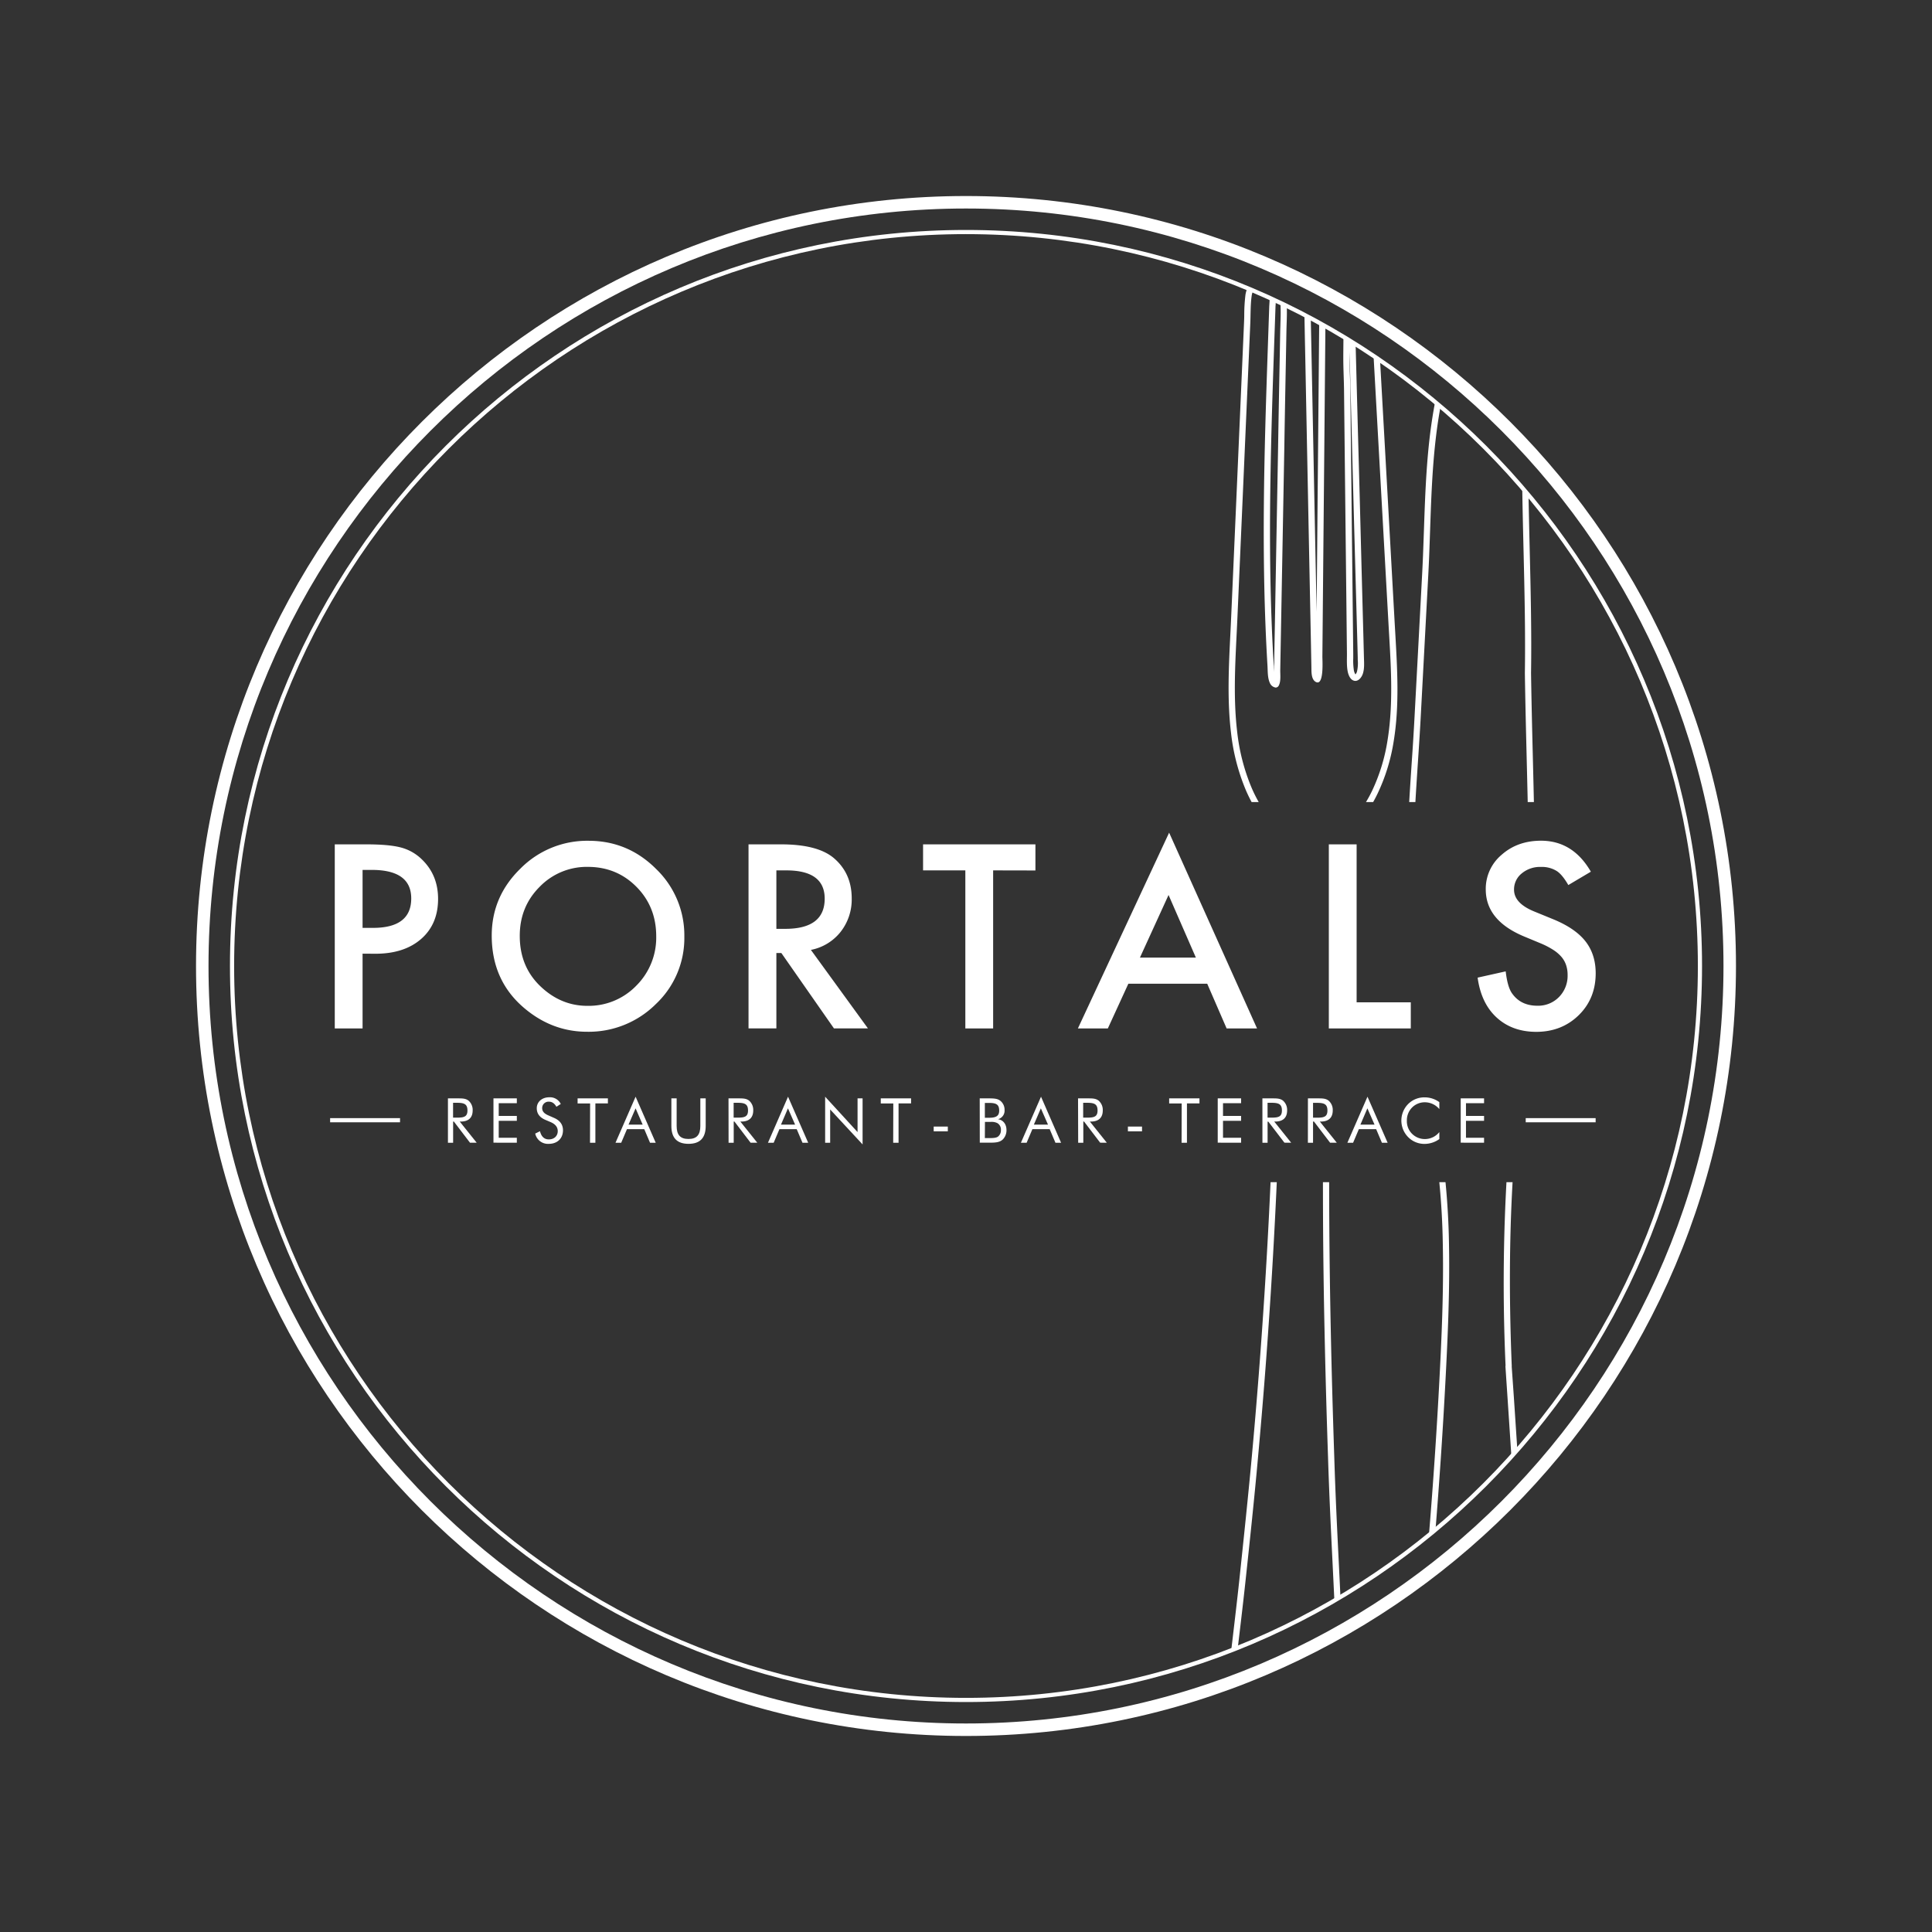 <svg xmlns="http://www.w3.org/2000/svg" xmlns:xlink="http://www.w3.org/1999/xlink" id="Logo_Full_Colour_copy" data-name="Logo Full Colour copy" viewBox="0 0 1080 1080"><rect x="0" y="0" width="1080" height="1080" fill="#333333" stroke="none"/><defs><style>.cls-1{fill:none;}.cls-2{fill:#fff;}.cls-3{clip-path:url(#clip-path);}.cls-4{clip-path:url(#clip-path-2);}</style><clipPath id="clip-path"><path class="cls-1" d="M940,448.35C898.37,265.88,735.09,129.71,540,129.71S181.63,265.88,140,448.35Z"></path></clipPath><clipPath id="clip-path-2"><path class="cls-1" d="M148.17,660.84c51.92,167,207.69,288.37,391.83,288.37S879.91,827.89,931.83,660.84Z"></path></clipPath></defs><circle class="cls-1" cx="540" cy="540" r="410.29"></circle><path class="cls-2" d="M202.68,533.1v41.81H187.14V472h17.6q12.94,0,19.54,1.8a26.23,26.23,0,0,1,11.74,6.8q8.86,8.67,8.87,21.87,0,14.15-9.47,22.41t-25.54,8.27Zm0-14.41h5.8q21.41,0,21.4-16.47,0-15.93-22.07-15.94h-5.13Z"></path><path class="cls-2" d="M274.88,523q0-21.74,15.93-37.34A52.48,52.48,0,0,1,329,470q22,0,37.75,15.74a51.47,51.47,0,0,1,15.8,37.81,50.65,50.65,0,0,1-15.87,37.68,53.15,53.15,0,0,1-38.48,15.53q-19.93,0-35.8-13.8Q274.88,547.7,274.88,523Zm15.67.2q0,17.07,11.47,28.07t26.33,11A37,37,0,0,0,355.69,551a37.88,37.88,0,0,0,11.14-27.6q0-16.47-11-27.61t-27.08-11.2a36.68,36.68,0,0,0-27.14,11.2Q290.54,506.89,290.55,523.16Z"></path><path class="cls-2" d="M453.3,531l31.88,43.88h-19l-29.41-42.15H434v42.15H418.43V472h18.2q20.4,0,29.48,7.67,10,8.53,10,22.53A29.25,29.25,0,0,1,469.84,521,27.93,27.93,0,0,1,453.3,531ZM434,519.23h4.94q22.07,0,22.07-16.88,0-15.8-21.47-15.8H434Z"></path><path class="cls-2" d="M555.17,486.55v88.36H539.63V486.55H516V472h62.81v14.6Z"></path><path class="cls-2" d="M674.84,549.9H630.76l-11.47,25H602.55l51-109.43,49.14,109.43h-17Zm-6.34-14.6-15.27-35-16,35Z"></path><path class="cls-2" d="M758.36,472V560.3h30.28v14.61H742.82V472Z"></path><path class="cls-2" d="M889.3,487.28l-12.6,7.47q-3.54-6.13-6.74-8a15.72,15.72,0,0,0-8.6-2.13,15.93,15.93,0,0,0-10.74,3.66,11.4,11.4,0,0,0-4.26,9.07q0,7.54,11.2,12.14l10.27,4.2q12.54,5.07,18.34,12.37T892,544q0,14.2-9.47,23.48t-23.67,9.33q-13.41,0-22.14-7.93T826,546.5L841.69,543q1.06,9.08,3.73,12.54,4.8,6.66,14,6.67a16.28,16.28,0,0,0,12.07-4.87A16.86,16.86,0,0,0,876.3,545a17.2,17.2,0,0,0-.84-5.5,13.79,13.79,0,0,0-2.6-4.6A20.94,20.94,0,0,0,868.3,531a45.12,45.12,0,0,0-6.67-3.5l-9.94-4.13q-21.13-8.94-21.14-26.14a24.81,24.81,0,0,1,8.87-19.4q8.87-7.87,22.07-7.87Q879.3,470,889.3,487.28Z"></path><path class="cls-2" d="M250.4,614h5.82c2.35,0,4.15.07,5.68,1.25a6.84,6.84,0,0,1,2.32,5.5c0,4.06-2.32,6.21-6.69,6.21H257l9.46,11.81h-3.74l-9-11.81h-.42V638.8H250.4Zm2.87,10.77h2.25c3.88,0,5.79-.55,5.79-4,0-3.6-1.87-4.3-5.79-4.3h-2.25Z"></path><path class="cls-2" d="M275.85,614h13.06v2.7H278.79v7.1h10.12v2.74H278.79v9.49h10.12v2.74H275.85Z"></path><path class="cls-2" d="M314.71,631.84c0,4.53-3.15,7.58-7.93,7.58a7.28,7.28,0,0,1-7.59-5.75l2.67-1.31c.73,3,2.42,4.57,4.92,4.57,3,0,5-1.91,5-4.61,0-2.22-1.28-3.85-3.84-5l-3-1.28c-3.29-1.39-4.88-3.54-4.88-6.55,0-3.47,2.84-6.1,7-6.1a6.65,6.65,0,0,1,6.41,3.74l-2.43,1.56c-1.07-1.87-2.42-2.84-4.19-2.84a3.54,3.54,0,0,0-3.77,3.6c0,1.77,1.07,3,3.32,4l3.54,1.56C313.08,626.43,314.71,628.72,314.71,631.84Z"></path><path class="cls-2" d="M329.88,616.84h-7V614h16.94v2.81h-7v22h-3Z"></path><path class="cls-2" d="M366.55,638.8h-3.18l-3.22-7.59h-9.67l-3.22,7.59h-3.19l11.23-25.74Zm-15.2-10.12h7.9l-3.95-9.11Z"></path><path class="cls-2" d="M378.25,614v15.41c0,5,2,7.28,6.62,7.28s6.62-2.32,6.62-7.28V614h3v15.41c0,6.69-3.16,10-9.6,10s-9.59-3.33-9.59-10V614Z"></path><path class="cls-2" d="M407.24,614h5.82c2.36,0,4.16.07,5.68,1.25a6.84,6.84,0,0,1,2.32,5.5c0,4.06-2.32,6.21-6.68,6.21h-.52l9.45,11.81h-3.74l-9-11.81h-.42V638.8h-2.87Zm2.87,10.77h2.26c3.88,0,5.78-.55,5.78-4,0-3.6-1.87-4.3-5.78-4.3h-2.26Z"></path><path class="cls-2" d="M451.78,638.8h-3.19l-3.22-7.59h-9.66l-3.22,7.59H429.3l11.22-25.74Zm-15.21-10.12h7.9l-4-9.11Z"></path><path class="cls-2" d="M461.26,613.06l18.12,19.78V614h2.81v25.74L464.07,620.2v18.6h-2.81Z"></path><path class="cls-2" d="M499.36,616.84h-7V614H509.3v2.81h-7v22h-3Z"></path><path class="cls-2" d="M529.84,629.76v2.66h-7.9v-2.66Z"></path><path class="cls-2" d="M547.67,614h5.16c2.7,0,4.68.1,6.24,1.25a6.39,6.39,0,0,1,2.49,5.26,4.92,4.92,0,0,1-3.67,5.13c2.91.45,4.74,2.77,4.74,6.1a7.33,7.33,0,0,1-2,5.16c-1.8,1.76-4.23,1.87-7.76,1.87h-5.16Zm2.87,10.84h2.29c4,0,5.72-1,5.72-4,0-3.57-1.81-4.3-5.72-4.3h-2.29Zm0,11.36h2.29c2.36,0,4-.07,5.06-.83a4.43,4.43,0,0,0,1.63-3.63,4.18,4.18,0,0,0-2-3.92,7.14,7.14,0,0,0-3.77-.66h-3.16Z"></path><path class="cls-2" d="M593.15,638.8H590l-3.22-7.59h-9.67l-3.22,7.59h-3.19l11.23-25.74Zm-15.21-10.12h7.9l-4-9.11Z"></path><path class="cls-2" d="M602.63,614h5.82c2.35,0,4.16.07,5.68,1.25a6.84,6.84,0,0,1,2.32,5.5c0,4.06-2.32,6.21-6.68,6.21h-.52l9.45,11.81H615l-9-11.81h-.42V638.8h-2.87Zm2.87,10.77h2.26c3.88,0,5.78-.55,5.78-4,0-3.6-1.87-4.3-5.78-4.3H605.5Z"></path><path class="cls-2" d="M638.4,629.76v2.66h-7.89v-2.66Z"></path><path class="cls-2" d="M660.57,616.84h-7V614h16.94v2.81h-7v22h-3Z"></path><path class="cls-2" d="M680.72,614h13.06v2.7H683.67v7.1h10.11v2.74H683.67v9.49h10.11v2.74H680.72Z"></path><path class="cls-2" d="M705.69,614h5.82c2.36,0,4.16.07,5.68,1.25a6.84,6.84,0,0,1,2.32,5.5c0,4.06-2.32,6.21-6.68,6.21h-.52l9.45,11.81H718L709,627h-.41V638.8h-2.88Zm2.88,10.77h2.25c3.88,0,5.78-.55,5.78-4,0-3.6-1.87-4.3-5.78-4.3h-2.25Z"></path><path class="cls-2" d="M731.14,614H737c2.36,0,4.16.07,5.68,1.25a6.81,6.81,0,0,1,2.33,5.5c0,4.06-2.33,6.21-6.69,6.21h-.52l9.46,11.81h-3.74l-9-11.81H734V638.8h-2.88ZM734,624.8h2.25c3.88,0,5.79-.55,5.79-4,0-3.6-1.87-4.3-5.79-4.3H734Z"></path><path class="cls-2" d="M775.69,638.8H772.5l-3.22-7.59h-9.67l-3.22,7.59H753.2l11.23-25.74Zm-15.21-10.12h7.9l-4-9.11Z"></path><path class="cls-2" d="M796.36,616.18a10,10,0,0,0-7.07,3,10.12,10.12,0,0,0-2.84,7.31,9.86,9.86,0,0,0,1.7,5.86,10.08,10.08,0,0,0,8.35,4.39,10.32,10.32,0,0,0,8.1-3.91v3.91a14.19,14.19,0,0,1-8.35,2.71,12.79,12.79,0,0,1-7.31-2.29,13.17,13.17,0,0,1-1.69-20.09,12.77,12.77,0,0,1,9.21-3.64,13.9,13.9,0,0,1,8.14,2.67V620A10.63,10.63,0,0,0,796.36,616.18Z"></path><path class="cls-2" d="M816.55,614H829.6v2.7H819.49v7.1H829.6v2.74H819.49v9.49H829.6v2.74H816.55Z"></path><rect class="cls-2" x="184.54" y="625.04" width="39.08" height="2.33"></rect><rect class="cls-2" x="852.89" y="625.04" width="39.08" height="2.33"></rect><g class="cls-3"><path class="cls-2" d="M839.37,164.05a10.1,10.1,0,0,1,5.89,1.84c5.45,3.2,4.37,12.62,4.45,18.31.37,29.17,1.67,58.4,1.22,87.57.49,34.78,2,69.76,1.48,104.54.89,60.15,4.06,120.41.7,180.55-1.69,30.27-7.93,59.71-10.12,89.88a1031.09,1031.09,0,0,0-1.38,116.48,1.54,1.54,0,0,1-.07.54q2,29.68,3.93,59.38c3.42,52.12,8.86,104.58,9.69,156.86.17,10.69-.76,22-6.28,31.1a31.67,31.67,0,0,1-20.67,14.73,28.36,28.36,0,0,1-5.52.54c-11.39,0-21.29-7.1-26.29-19.17-10.09-24.39-2.86-56.91-.44-82.51,2.35-24.77,4.9-49.52,6.88-74.33q3.1-39.08,5.17-78.23c1.33-25.21,2.44-50.47,2-75.73a426.5,426.5,0,0,0-7.08-71.87c-.31-.64-.62-1.28-.92-1.92-9.68-20.61-13.44-44.22-14.37-67.36-1-25.75,1-51.59,2.41-77.28.4-25.59,2.76-51.35,4.13-76.9q2.13-39.93,4.25-79.85c.18-3.43.34-6.87.48-10.3,1.09-27,1.24-54.22,5.86-80.85a182,182,0,0,1,10.43-37.29c4-9.86,8.9-21.28,17.66-26.78a12.45,12.45,0,0,1,6.55-1.95m0-3.5a15.81,15.81,0,0,0-8.41,2.5c-10.1,6.33-15.48,19.62-19,28.42a186.85,186.85,0,0,0-10.63,38c-3.85,22.18-4.63,45-5.39,67.07-.17,4.75-.33,9.49-.52,14.23q-.21,5.13-.48,10.25-2.11,39.93-4.25,79.85c-.45,8.54-1,17.25-1.59,25.68-1.12,16.81-2.27,34.2-2.54,51.28-.24,4.59-.51,9.18-.78,13.77-1.22,20.89-2.49,42.48-1.63,63.78,1.1,27.52,5.91,50,14.7,68.71.24.52.49,1,.74,1.55a419.94,419.94,0,0,1,6.92,70.82c.5,26-.74,52.59-1.94,75.47-1.37,25.95-3.11,52.24-5.17,78.14-1.45,18.17-3.24,36.62-5,54.46q-1,9.91-1.91,19.82c-.46,4.93-1.1,10.07-1.78,15.51-2.82,22.58-6,48.17,2.48,68.67,5.52,13.35,16.56,21.33,29.51,21.33a32.73,32.73,0,0,0,6.2-.61,35.07,35.07,0,0,0,23-16.34c6.31-10.39,6.94-23.08,6.79-33-.58-36.6-3.46-73.8-6.24-109.77-1.2-15.51-2.44-31.55-3.47-47.27q-1.37-20.83-2.75-41.66L845.06,764a5.43,5.43,0,0,0,0-.9c-1.7-41.83-1.26-79.8,1.37-116.09,1-14.1,3-28.34,4.87-42.11,2.14-15.57,4.35-31.68,5.26-47.82,2.5-44.72,1.38-90.16.3-134.11-.38-15.31-.77-31.14-1-46.7.36-23.09-.21-46.71-.76-69.56-.27-11.47-.55-23.34-.72-35,.3-19.08-.16-38.56-.61-57.41-.24-9.89-.48-20.11-.61-30.15,0-.8,0-1.68,0-2.6.09-6.25.22-14.81-6.07-18.6a13.58,13.58,0,0,0-7.78-2.41Z"></path><path class="cls-2" d="M761.38,156.17a4,4,0,0,1,3.54,2.59c1.05,2.2.94,4.94,1.08,7.37l.51,9.29,2.13,38.09q3.76,67.33,7.51,134.66c1.21,21.76,3,43.91-.49,65.54A102.78,102.78,0,0,1,767,442.08a74.77,74.77,0,0,1-7.68,12.6,73.82,73.82,0,0,0-5.57,8.25,42.19,42.19,0,0,0-4.42,11.27c-1.56,6.53-2.82,13.14-3.86,19.79a391.33,391.33,0,0,0-3.89,39.61c-1.29,24.47-1.46,49-1.75,73.52q-.43,37.75-.24,75.51.18,30.66.84,61.3.74,35.22,1.94,70.43c1.15,37.78,3.61,75.49,4.94,113.27.8,22.69,2.63,46,.83,68.71-.89,11-3.89,22.27-12.68,28.53a27.27,27.27,0,0,1-16,4.84,35.15,35.15,0,0,1-4.59-.31c-7.75-1-15.38-4.51-20.5-11.32-9.78-13-9.25-32.87-7.76-48.78,2.69-28.56,6.59-57.09,9.65-85.63,2.48-23.06,4.93-46.13,7-69.24q8.29-90.66,11.62-181.77,1.62-45,2-89.94c.14-16.3.18-32.63-.85-48.89-.52-8.25-1.53-16.38-2.5-24.57-.76-6.37-2.74-10.11-6.25-15.11a77.87,77.87,0,0,1-7.64-13.82A112.5,112.5,0,0,1,691.58,409c-2.48-21.06-.79-42.51.14-63.64q1.47-33.36,2.93-66.71l2.85-65.41L698.91,181c.23-5.12.07-10.48.77-15.55.47-3.38,2.62-6.92,5.94-6.92h0c5.43,0,4,9.56,3.88,13.16-1,29.64-2.13,59.29-2.69,88.94s-.56,59.55.62,89.28q.43,11,1.09,22.05c.19,3.2,0,7,1.39,9.92a4.2,4.2,0,0,0,3.22,2.48,2,2,0,0,0,1.75-1.22c1.23-2.33.75-6.11.79-8.68l.21-11.5q.21-11.13.41-22.27.84-45.47,1.66-90.93c.33-21.47.78-42.95,1.17-64.42.07-4.24.34-8.54.24-12.78-.1-4-.12-8.15,1.23-11.93.58-1.61,1.67-3.29,3.21-3.35h.07c1.52,0,2.65,1.61,3.31,3.17a25.65,25.65,0,0,1,1.71,9.18c.09,2.85.28,5.61.33,8.44q.22,11.47.46,23l.9,45.89q.9,45.63,1.81,91.27.23,11.48.46,22.94c.07,3.83.15,7.65.22,11.48.06,2.77-.19,7.12,2.47,8.55a2.23,2.23,0,0,0,1,.29c3.54,0,2.67-12.62,2.68-14.43l.21-23q.42-45.81.85-91.63.29-32.25.58-64.49.06-7.78.14-15.56,0-3.88.07-7.77c0-2.16-.08-4.28,1.36-6a3.66,3.66,0,0,1,2.77-1.43c1.66,0,3.26,1.32,4.13,3.29,1.28,2.9,1,6.74,1.18,9.89.16,3.48.3,7,.4,10.44.19,6.43,0,12.86,0,19.29,0,6.17.36,12.27.42,18.44q.42,39.1.86,78.22.22,19.59.44,39.19l.21,19.6q.06,5,.11,10c0,3.13-.18,6.45.37,9.54.4,2.24,1.51,5,3.73,5.47a2.6,2.6,0,0,0,.61.07c2,0,3.58-2.14,4.21-4.1.91-2.85.66-6.05.58-9-.08-3.22-.17-6.44-.25-9.66q-.53-19.75-1.06-39.51-1-39.27-2.09-78.53-.86-32.43-1.71-64.85c-.08-3.14-.17-6.27-.25-9.41-.08-2.73-.07-7.56,2.53-8.94a3.71,3.71,0,0,1,1.73-.46m0-3.49a7.18,7.18,0,0,0-3.37.86c-3.5,1.86-4.26,6.16-4.39,9.4a15.26,15.26,0,0,0-1.06-3.83c-1.46-3.31-4.27-5.37-7.33-5.37a7.14,7.14,0,0,0-5.41,2.64c-2.19,2.52-2.2,5.42-2.21,7.75v.45l-.07,7.77-.14,15.56-.28,32.24-.29,32.25-.26,27.73Q736.28,311,736,342l-.08-3.82q-.92-45.63-1.81-91.27L733.2,201,732.74,178c0-1.6-.1-3.17-.17-4.75-.06-1.23-.12-2.47-.15-3.72a28.9,28.9,0,0,0-2-10.43c-1.42-3.37-3.79-5.31-6.53-5.31h-.19c-2.8.1-5.12,2.16-6.38,5.67-1.52,4.28-1.55,8.68-1.44,13.18.07,2.65,0,5.41-.11,8.07,0,1.53-.1,3.06-.12,4.58q-.2,10.52-.4,21c-.27,14.22-.55,28.92-.78,43.37l-.41,22.84q-.62,34-1.24,68.08l-.41,22.28v.2l-.21,11.3c0,.49,0,1,0,1.57,0-.72-.07-1.45-.1-2.18s0-1.38-.08-2c-.43-7.13-.8-14.52-1.09-22-1.06-26.86-1.26-55.17-.62-89.07.51-27,1.48-54.39,2.41-80.9l.28-8c0-.42.05-.94.09-1.51.26-3.91.66-9.82-2.39-13.1a6.76,6.76,0,0,0-5.05-2.16c-5.32,0-8.77,5-9.45,9.94a94.76,94.76,0,0,0-.66,11.12c0,1.59-.07,3.18-.14,4.74L694,213.06l-2.85,65.41q-.92,21-1.84,42l-1.09,24.68c-.14,3.24-.3,6.48-.46,9.73-.88,17.88-1.79,36.36.35,54.47a115.81,115.81,0,0,0,8.32,32.33,81.79,81.79,0,0,0,8,14.44c3.29,4.69,5,7.91,5.64,13.53l.21,1.71c.88,7.41,1.79,15.08,2.27,22.66,1,16.29,1,33,.85,48.64-.26,29.8-.94,60-2,89.85-2.16,60-6.07,121.11-11.61,181.57-2.09,22.8-4.52,45.74-7,69.19-1.25,11.61-2.66,23.42-4,34.85-2,16.65-4,33.86-5.63,50.83-1.56,16.55-2,37.33,8.44,51.2,5.21,6.93,13.32,11.43,22.84,12.69a39.12,39.12,0,0,0,5,.33,30.89,30.89,0,0,0,18.05-5.49c8.31-5.92,12.93-16.09,14.13-31.09,1.43-17.94.6-36.39-.2-54.22-.22-5-.44-9.95-.62-14.89-.61-17.5-1.49-35.27-2.33-52.46-1-19.92-2-40.53-2.61-60.8-.84-25.15-1.48-48.17-1.94-70.39-.44-21.12-.72-41.73-.84-61.25-.14-24.19-.06-49.58.25-75.45l.07-6.77c.25-21.86.5-44.46,1.67-66.61a384,384,0,0,1,3.85-39.26c1.06-6.8,2.34-13.37,3.8-19.51a38.68,38.68,0,0,1,4.07-10.36,67.75,67.75,0,0,1,5.31-7.85,78.12,78.12,0,0,0,8-13.2,106.08,106.08,0,0,0,9-29.32c3.24-19.9,2-40.23.89-59.9-.12-2.14-.25-4.27-.37-6.4q-2-36-4-72-1.74-31.35-3.5-62.69l-.38-6.84L770,175.23l-.52-9.3c0-.41,0-.83-.05-1.25a18.34,18.34,0,0,0-1.36-7.43,7.45,7.45,0,0,0-6.69-4.57ZM757.7,377a6.45,6.45,0,0,1-.91-2.51,36.37,36.37,0,0,1-.32-6.56c0-.81,0-1.62,0-2.41l-.11-10-.22-19.6-.43-39.19-.87-78.22c0-2.74-.12-5.5-.2-8.17-.12-3.35-.23-6.82-.22-10.22,0-1.16,0-2.32,0-3.48l.39,14.87.75,28.38q1,39.27,2.09,78.53L758.74,358l.25,9.65,0,1.18a20.88,20.88,0,0,1-.45,6.68,4.25,4.25,0,0,1-.87,1.53Z"></path></g><g class="cls-4"><path class="cls-2" d="M839.37,164.05a10.1,10.1,0,0,1,5.89,1.84c5.45,3.2,4.37,12.62,4.45,18.31.37,29.17,1.67,58.4,1.22,87.57.49,34.78,2,69.76,1.48,104.54.89,60.15,4.06,120.41.7,180.55-1.69,30.27-7.93,59.71-10.12,89.88a1031.09,1031.09,0,0,0-1.38,116.48,1.54,1.54,0,0,1-.07.54q2,29.68,3.93,59.38c3.42,52.12,8.86,104.58,9.69,156.86.17,10.69-.76,22-6.28,31.1a31.67,31.67,0,0,1-20.67,14.73,28.36,28.36,0,0,1-5.52.54c-11.39,0-21.29-7.1-26.29-19.17-10.09-24.39-2.86-56.91-.44-82.51,2.35-24.77,4.9-49.52,6.88-74.33q3.1-39.08,5.17-78.23c1.33-25.21,2.44-50.47,2-75.73a426.5,426.5,0,0,0-7.08-71.87c-.31-.64-.62-1.28-.92-1.92-9.68-20.61-13.44-44.22-14.37-67.36-1-25.75,1-51.59,2.41-77.28.4-25.59,2.76-51.35,4.13-76.9q2.13-39.93,4.25-79.85c.18-3.43.34-6.87.48-10.3,1.09-27,1.24-54.22,5.86-80.85a182,182,0,0,1,10.43-37.29c4-9.86,8.9-21.28,17.66-26.78a12.45,12.45,0,0,1,6.55-1.95m0-3.5a15.81,15.81,0,0,0-8.41,2.5c-10.1,6.33-15.48,19.62-19,28.42a186.85,186.85,0,0,0-10.63,38c-3.85,22.18-4.63,45-5.39,67.07-.17,4.75-.33,9.49-.52,14.23q-.21,5.13-.48,10.25-2.11,39.93-4.25,79.85c-.45,8.54-1,17.25-1.59,25.68-1.12,16.81-2.27,34.2-2.54,51.28-.24,4.59-.51,9.18-.78,13.77-1.22,20.89-2.49,42.48-1.63,63.78,1.1,27.52,5.91,50,14.7,68.71.24.52.49,1,.74,1.55a419.94,419.94,0,0,1,6.92,70.82c.5,26-.74,52.59-1.94,75.47-1.37,25.95-3.11,52.24-5.17,78.14-1.45,18.17-3.24,36.62-5,54.46q-1,9.91-1.91,19.82c-.46,4.93-1.1,10.07-1.78,15.51-2.82,22.58-6,48.17,2.48,68.67,5.52,13.35,16.56,21.33,29.51,21.33a32.73,32.73,0,0,0,6.2-.61,35.07,35.07,0,0,0,23-16.34c6.31-10.39,6.94-23.08,6.79-33-.58-36.6-3.46-73.8-6.24-109.77-1.2-15.51-2.44-31.55-3.47-47.27q-1.37-20.83-2.75-41.66L845.06,764a5.43,5.43,0,0,0,0-.9c-1.7-41.83-1.26-79.8,1.37-116.09,1-14.1,3-28.34,4.87-42.11,2.14-15.57,4.35-31.68,5.26-47.82,2.5-44.72,1.38-90.16.3-134.11-.38-15.31-.77-31.14-1-46.7.36-23.09-.21-46.71-.76-69.56-.27-11.47-.55-23.34-.72-35,.3-19.08-.16-38.56-.61-57.41-.24-9.89-.48-20.11-.61-30.15,0-.8,0-1.68,0-2.6.09-6.25.22-14.81-6.07-18.6a13.58,13.58,0,0,0-7.78-2.41Z"></path><path class="cls-2" d="M761.38,156.17a4,4,0,0,1,3.54,2.59c1.05,2.2.94,4.94,1.08,7.37l.51,9.29,2.13,38.09q3.76,67.33,7.51,134.66c1.21,21.76,3,43.91-.49,65.54A102.78,102.78,0,0,1,767,442.08a74.77,74.77,0,0,1-7.68,12.6,73.82,73.82,0,0,0-5.57,8.25,42.19,42.19,0,0,0-4.42,11.27c-1.56,6.53-2.82,13.14-3.86,19.79a391.33,391.33,0,0,0-3.89,39.61c-1.29,24.47-1.46,49-1.75,73.52q-.43,37.75-.24,75.51.18,30.66.84,61.3.74,35.22,1.94,70.43c1.15,37.78,3.61,75.49,4.94,113.27.8,22.69,2.63,46,.83,68.71-.89,11-3.89,22.27-12.68,28.53a27.27,27.27,0,0,1-16,4.84,35.15,35.15,0,0,1-4.59-.31c-7.75-1-15.38-4.51-20.5-11.32-9.78-13-9.25-32.87-7.76-48.78,2.69-28.56,6.59-57.09,9.65-85.63,2.48-23.06,4.93-46.13,7-69.24q8.29-90.66,11.62-181.77,1.62-45,2-89.94c.14-16.3.18-32.63-.85-48.89-.52-8.25-1.53-16.38-2.5-24.57-.76-6.37-2.74-10.11-6.25-15.11a77.87,77.87,0,0,1-7.64-13.82A112.5,112.5,0,0,1,691.58,409c-2.48-21.06-.79-42.51.14-63.64q1.47-33.36,2.93-66.71l2.85-65.41L698.91,181c.23-5.12.07-10.48.77-15.55.47-3.38,2.62-6.92,5.94-6.92h0c5.43,0,4,9.56,3.88,13.16-1,29.64-2.13,59.29-2.69,88.94s-.56,59.55.62,89.28q.43,11,1.09,22.05c.19,3.2,0,7,1.39,9.92a4.2,4.2,0,0,0,3.22,2.48,2,2,0,0,0,1.75-1.22c1.23-2.33.75-6.11.79-8.68l.21-11.5q.21-11.13.41-22.27.84-45.47,1.66-90.93c.33-21.47.78-42.95,1.17-64.42.07-4.24.34-8.54.24-12.78-.1-4-.12-8.15,1.23-11.93.58-1.61,1.67-3.29,3.21-3.35h.07c1.52,0,2.65,1.61,3.31,3.17a25.65,25.65,0,0,1,1.71,9.18c.09,2.85.28,5.61.33,8.44q.22,11.47.46,23l.9,45.89q.9,45.63,1.81,91.27.23,11.48.46,22.94c.07,3.83.15,7.65.22,11.48.06,2.77-.19,7.12,2.47,8.55a2.23,2.23,0,0,0,1,.29c3.54,0,2.67-12.62,2.68-14.43l.21-23q.42-45.81.85-91.63.29-32.25.58-64.49.06-7.78.14-15.56,0-3.88.07-7.77c0-2.16-.08-4.28,1.36-6a3.66,3.66,0,0,1,2.77-1.43c1.66,0,3.26,1.32,4.13,3.29,1.28,2.9,1,6.74,1.18,9.89.16,3.48.3,7,.4,10.44.19,6.43,0,12.86,0,19.29,0,6.17.36,12.27.42,18.44q.42,39.1.86,78.22.22,19.59.44,39.19l.21,19.6q.06,5,.11,10c0,3.13-.18,6.45.37,9.54.4,2.24,1.51,5,3.73,5.47a2.6,2.6,0,0,0,.61.07c2,0,3.58-2.14,4.21-4.1.91-2.85.66-6.05.58-9-.08-3.22-.17-6.44-.25-9.66q-.53-19.75-1.06-39.51-1-39.27-2.09-78.53-.86-32.43-1.71-64.85c-.08-3.14-.17-6.27-.25-9.41-.08-2.73-.07-7.56,2.53-8.94a3.71,3.71,0,0,1,1.73-.46m0-3.49a7.18,7.18,0,0,0-3.37.86c-3.5,1.86-4.26,6.16-4.39,9.4a15.26,15.26,0,0,0-1.06-3.83c-1.46-3.31-4.27-5.37-7.33-5.37a7.14,7.14,0,0,0-5.41,2.64c-2.19,2.52-2.2,5.42-2.21,7.75v.45l-.07,7.77-.14,15.56-.28,32.24-.29,32.25-.26,27.73Q736.28,311,736,342l-.08-3.82q-.92-45.63-1.81-91.27L733.2,201,732.74,178c0-1.6-.1-3.17-.17-4.75-.06-1.23-.12-2.47-.15-3.72a28.9,28.9,0,0,0-2-10.43c-1.42-3.37-3.79-5.31-6.53-5.31h-.19c-2.8.1-5.12,2.16-6.38,5.67-1.52,4.28-1.55,8.68-1.44,13.18.07,2.65,0,5.41-.11,8.07,0,1.53-.1,3.06-.12,4.58q-.2,10.52-.4,21c-.27,14.22-.55,28.92-.78,43.37l-.41,22.84q-.62,34-1.24,68.08l-.41,22.28v.2l-.21,11.3c0,.49,0,1,0,1.57,0-.72-.07-1.45-.1-2.18s0-1.38-.08-2c-.43-7.13-.8-14.52-1.09-22-1.06-26.86-1.26-55.17-.62-89.07.51-27,1.48-54.39,2.41-80.9l.28-8c0-.42.05-.94.09-1.51.26-3.91.66-9.82-2.39-13.1a6.76,6.76,0,0,0-5.05-2.16c-5.32,0-8.77,5-9.45,9.94a94.76,94.76,0,0,0-.66,11.12c0,1.59-.07,3.18-.14,4.74L694,213.06l-2.85,65.41q-.92,21-1.84,42l-1.09,24.68c-.14,3.24-.3,6.48-.46,9.73-.88,17.88-1.79,36.36.35,54.47a115.81,115.81,0,0,0,8.32,32.33,81.79,81.79,0,0,0,8,14.44c3.29,4.69,5,7.91,5.64,13.53l.21,1.71c.88,7.41,1.79,15.08,2.27,22.66,1,16.29,1,33,.85,48.64-.26,29.8-.94,60-2,89.85-2.16,60-6.07,121.11-11.61,181.57-2.09,22.8-4.52,45.74-7,69.19-1.25,11.61-2.66,23.42-4,34.85-2,16.65-4,33.86-5.63,50.83-1.56,16.55-2,37.33,8.44,51.2,5.21,6.93,13.32,11.43,22.84,12.69a39.12,39.12,0,0,0,5,.33,30.89,30.89,0,0,0,18.05-5.49c8.31-5.92,12.93-16.09,14.13-31.09,1.43-17.94.6-36.39-.2-54.22-.22-5-.44-9.95-.62-14.89-.61-17.5-1.49-35.27-2.33-52.46-1-19.92-2-40.53-2.61-60.8-.84-25.15-1.48-48.17-1.94-70.39-.44-21.12-.72-41.73-.84-61.25-.14-24.19-.06-49.58.25-75.45l.07-6.77c.25-21.86.5-44.46,1.67-66.61a384,384,0,0,1,3.85-39.26c1.06-6.8,2.34-13.37,3.8-19.51a38.68,38.68,0,0,1,4.07-10.36,67.75,67.75,0,0,1,5.31-7.85,78.12,78.12,0,0,0,8-13.2,106.08,106.08,0,0,0,9-29.32c3.24-19.9,2-40.23.89-59.9-.12-2.14-.25-4.27-.37-6.4q-2-36-4-72-1.74-31.35-3.5-62.69l-.38-6.84L770,175.23l-.52-9.3c0-.41,0-.83-.05-1.25a18.34,18.34,0,0,0-1.36-7.43,7.45,7.45,0,0,0-6.69-4.57ZM757.7,377a6.45,6.45,0,0,1-.91-2.51,36.37,36.37,0,0,1-.32-6.56c0-.81,0-1.62,0-2.41l-.11-10-.22-19.6-.43-39.19-.87-78.22c0-2.74-.12-5.5-.2-8.17-.12-3.35-.23-6.82-.22-10.22,0-1.16,0-2.32,0-3.48l.39,14.87.75,28.38q1,39.27,2.09,78.53L758.74,358l.25,9.65,0,1.18a20.88,20.88,0,0,1-.45,6.68,4.25,4.25,0,0,1-.87,1.53Z"></path></g><path class="cls-2" d="M540,951.45c-226.88,0-411.45-184.57-411.45-411.45S313.12,128.55,540,128.55,951.45,313.12,951.45,540,766.87,951.45,540,951.45Zm0-820.57c-225.59,0-409.12,183.53-409.12,409.12S314.41,949.12,540,949.12,949.12,765.59,949.12,540,765.59,130.88,540,130.88Z"></path><path class="cls-2" d="M540,970.42c-237.34,0-430.42-193.09-430.42-430.42S302.66,109.58,540,109.58,970.42,302.67,970.42,540,777.34,970.42,540,970.42Zm0-853.86c-233.48,0-423.44,190-423.44,423.44S306.52,963.44,540,963.44,963.44,773.48,963.44,540,773.48,116.56,540,116.56Z"></path></svg>